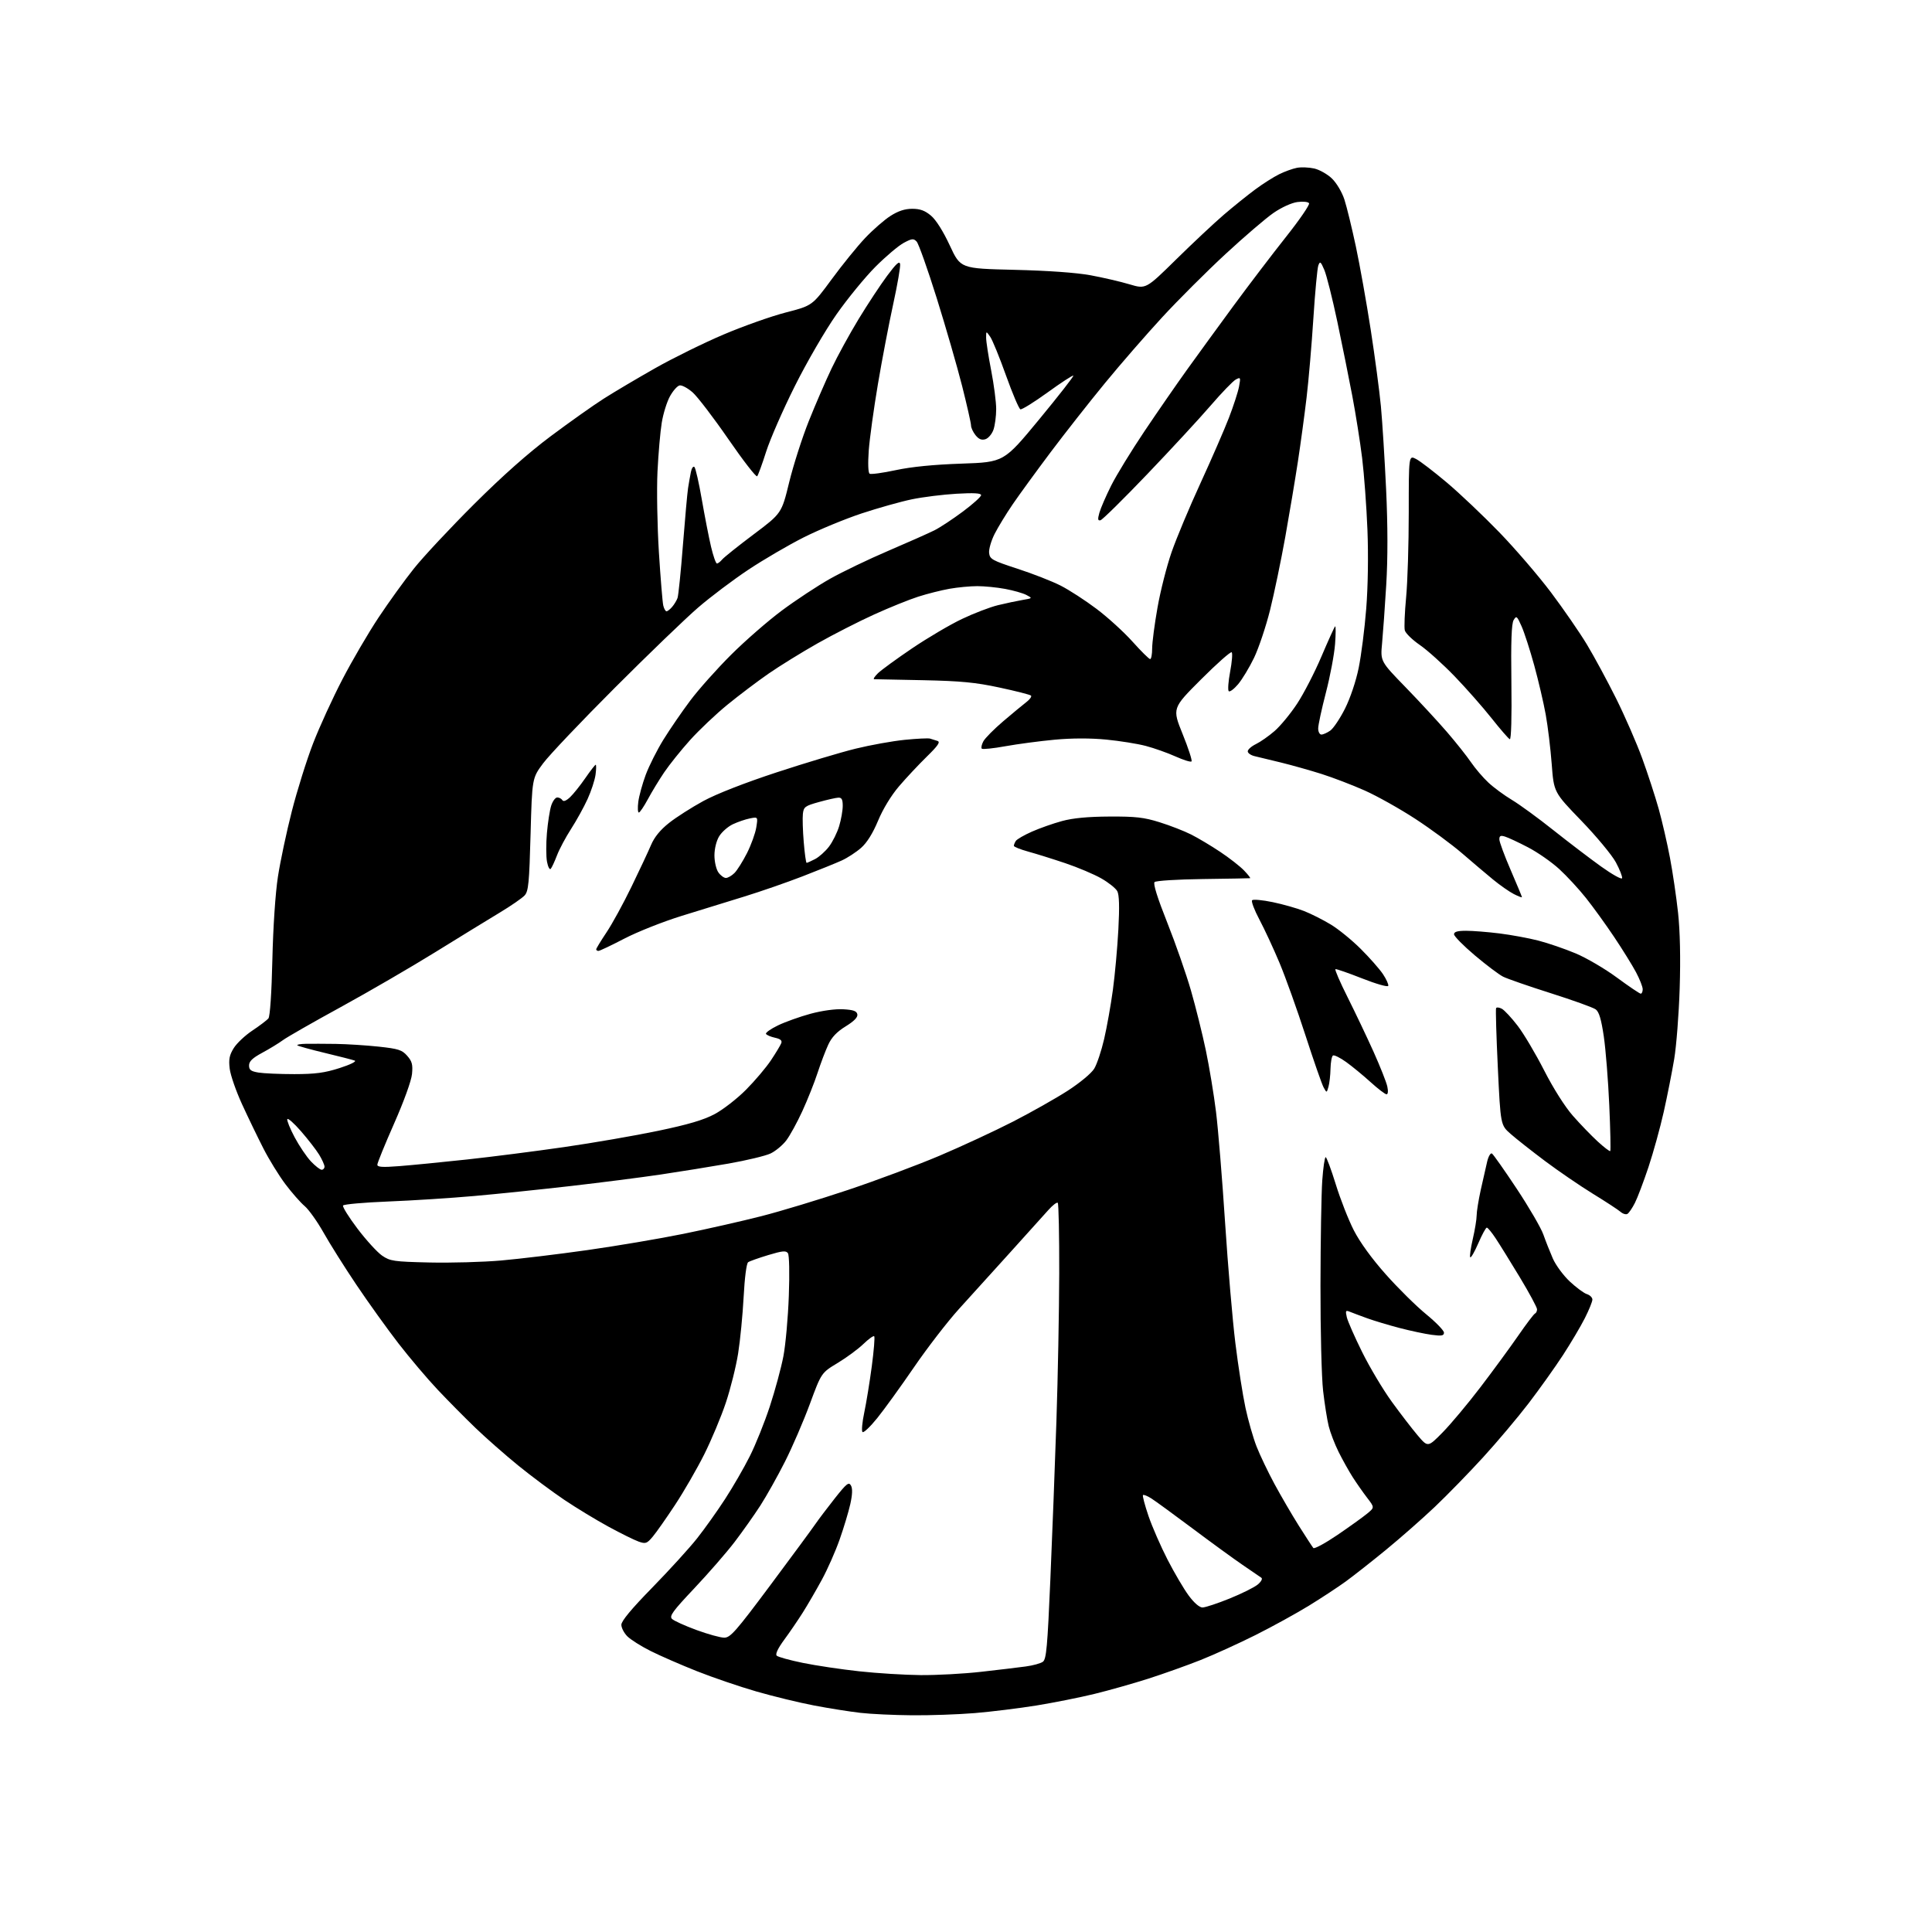 <?xml version="1.0" encoding="UTF-8" standalone="no"?>
<svg 
  version="1.1" 
  xmlns="http://www.w3.org/2000/svg" 
  xmlns:xlink="http://www.w3.org/1999/xlink" 
  xmlns:svg="http://www.w3.org/2000/svg"
  xmlns:rdf="http://www.w3.org/1999/02/22-rdf-syntax-ns#"
  xmlns:cc="http://creativecommons.org/ns#"
  xmlns:dc="http://purl.org/dc/elements/1.1/"
  viewBox="0 0 768 768"
  width="768"
  height="768"
>
<style>svg {background-color: white; }</style>"
<path stroke="none" fill="black" fill-rule="evenodd" d="M362.50,681.85C355.35,681.79 346.12,681.36 342.00,680.88C337.88,680.41 329.65,679.11 323.71,677.98C317.78,676.85 307.43,674.34 300.71,672.40C294.00,670.46 283.32,666.82 277.00,664.31C270.68,661.80 262.41,658.20 258.63,656.30C254.86,654.41 250.69,651.78 249.38,650.47C248.07,649.16 247.00,647.09 247.00,645.87C247.00,644.38 251.04,639.52 259.30,631.08C266.06,624.16 274.08,615.35 277.12,611.50C280.16,607.65 285.17,600.61 288.25,595.86C291.34,591.11 295.75,583.48 298.05,578.89C300.36,574.31 303.96,565.35 306.04,558.99C308.13,552.62 310.55,543.67 311.42,539.09C312.29,534.51 313.26,523.73 313.57,515.13C313.90,506.09 313.75,498.94 313.21,498.17C312.45,497.07 311.04,497.21 305.39,498.91C301.60,500.06 298.00,501.33 297.40,501.75C296.75,502.19 296.01,507.90 295.61,515.50C295.23,522.65 294.25,532.77 293.42,538.00C292.59,543.22 290.39,552.06 288.52,557.64C286.66,563.21 282.79,572.44 279.94,578.14C277.08,583.84 271.89,592.84 268.39,598.15C264.89,603.46 260.89,609.17 259.48,610.84C257.16,613.60 256.66,613.78 253.88,612.81C252.20,612.22 246.83,609.57 241.94,606.91C237.04,604.25 229.09,599.42 224.27,596.18C219.45,592.93 211.25,586.83 206.06,582.61C200.87,578.39 193.22,571.67 189.06,567.67C184.90,563.67 178.12,556.82 174.00,552.45C169.87,548.08 162.84,539.77 158.37,534.00C153.91,528.22 146.40,517.76 141.69,510.75C136.97,503.74 131.09,494.39 128.61,489.97C126.12,485.56 122.74,480.81 121.10,479.43C119.45,478.04 116.00,474.11 113.43,470.70C110.87,467.29 106.93,460.90 104.69,456.50C102.44,452.10 98.64,444.23 96.24,439.00C93.84,433.77 91.62,427.40 91.31,424.83C90.86,421.11 91.18,419.44 92.91,416.65C94.10,414.72 97.45,411.57 100.36,409.64C103.27,407.70 106.13,405.53 106.71,404.81C107.34,404.03 107.97,394.68 108.27,381.50C108.57,368.43 109.47,355.03 110.48,348.50C111.41,342.45 113.89,330.75 116.00,322.50C118.10,314.25 121.91,302.10 124.46,295.50C127.01,288.90 132.27,277.43 136.14,270.00C140.00,262.57 146.45,251.54 150.47,245.49C154.49,239.43 160.82,230.65 164.55,225.99C168.27,221.32 179.01,209.83 188.41,200.46C199.80,189.11 210.00,180.06 219.00,173.34C226.43,167.79 235.86,161.11 239.97,158.49C244.08,155.87 253.28,150.42 260.41,146.38C267.54,142.34 279.80,136.30 287.67,132.96C295.53,129.62 306.67,125.68 312.43,124.20C322.89,121.50 322.89,121.50 330.61,111.01C334.85,105.23 340.84,97.85 343.91,94.61C346.99,91.36 351.50,87.42 353.95,85.85C357.04,83.87 359.68,83.00 362.62,83.00C365.76,83.00 367.68,83.70 370.09,85.73C372.09,87.41 374.94,91.94 377.57,97.60C381.82,106.75 381.82,106.75 403.16,107.26C416.58,107.58 427.84,108.38 433.50,109.42C438.45,110.33 445.43,111.95 449.00,113.02C455.50,114.96 455.50,114.96 467.50,103.16C474.10,96.67 482.65,88.65 486.50,85.35C490.35,82.05 495.98,77.52 499.00,75.29C502.02,73.05 506.30,70.34 508.50,69.26C510.70,68.17 513.88,67.03 515.56,66.71C517.24,66.39 520.34,66.51 522.43,66.98C524.53,67.46 527.71,69.26 529.49,70.99C531.33,72.78 533.47,76.39 534.42,79.32C535.35,82.17 537.40,90.58 538.98,98.00C540.56,105.42 543.21,120.28 544.87,131.00C546.53,141.72 548.36,155.45 548.93,161.50C549.50,167.55 550.43,182.41 551.00,194.52C551.68,209.10 551.69,221.93 551.05,232.52C550.52,241.31 549.77,251.74 549.40,255.69C548.72,262.88 548.72,262.88 558.74,273.19C564.25,278.86 571.66,286.88 575.21,291.00C578.76,295.12 583.05,300.52 584.74,303.00C586.43,305.48 589.54,309.12 591.66,311.09C593.77,313.07 597.98,316.16 601.00,317.97C604.02,319.78 611.45,325.19 617.50,330.01C623.55,334.82 632.09,341.32 636.47,344.46C640.86,347.60 644.60,349.69 644.80,349.11C644.99,348.52 643.88,345.68 642.33,342.79C640.77,339.90 634.59,332.45 628.59,326.24C617.68,314.95 617.68,314.95 616.83,303.72C616.36,297.55 615.29,288.68 614.44,284.00C613.59,279.32 611.54,270.55 609.88,264.50C608.22,258.45 605.96,251.47 604.87,249.00C603.02,244.83 602.79,244.65 601.69,246.50C600.84,247.93 600.59,255.02 600.80,271.35C600.98,285.02 600.73,294.06 600.17,293.85C599.67,293.66 596.40,289.90 592.92,285.50C589.43,281.10 582.82,273.59 578.22,268.82C573.61,264.05 567.40,258.45 564.40,256.39C561.40,254.32 558.71,251.70 558.43,250.56C558.14,249.43 558.38,243.55 558.95,237.50C559.53,231.45 560.00,216.25 560.00,203.72C560.00,180.95 560.00,180.95 562.90,182.45C564.50,183.27 570.01,187.50 575.15,191.83C580.29,196.17 589.68,205.07 596.01,211.61C602.34,218.15 611.58,228.90 616.55,235.50C621.51,242.10 627.92,251.40 630.80,256.16C633.68,260.93 638.91,270.61 642.43,277.66C645.94,284.72 650.63,295.47 652.84,301.55C655.05,307.63 657.98,316.63 659.36,321.55C660.73,326.47 662.75,335.23 663.84,341.00C664.94,346.77 666.38,356.62 667.06,362.88C667.85,370.20 668.08,380.90 667.70,392.88C667.38,403.12 666.39,415.77 665.52,421.00C664.64,426.23 662.78,435.65 661.37,441.95C659.96,448.25 657.22,458.15 655.29,463.95C653.35,469.75 650.93,476.16 649.90,478.18C648.87,480.21 647.54,482.16 646.95,482.53C646.36,482.90 645.11,482.53 644.19,481.72C643.26,480.91 638.31,477.67 633.19,474.53C628.07,471.38 619.52,465.53 614.19,461.54C608.86,457.54 602.70,452.69 600.50,450.75C596.50,447.24 596.50,447.24 595.41,424.37C594.81,411.79 594.50,401.16 594.72,400.75C594.94,400.33 595.97,400.45 597.01,401.00C598.04,401.56 600.87,404.60 603.29,407.76C605.72,410.92 610.45,418.90 613.82,425.50C617.46,432.64 622.08,439.93 625.22,443.51C628.12,446.82 632.57,451.42 635.10,453.75C637.63,456.07 639.88,457.79 640.10,457.57C640.32,457.35 640.15,449.14 639.71,439.33C639.28,429.53 638.30,417.24 637.54,412.04C636.53,405.17 635.65,402.22 634.32,401.25C633.32,400.51 625.30,397.62 616.50,394.83C607.70,392.04 599.15,389.07 597.50,388.24C595.85,387.41 590.79,383.59 586.25,379.76C581.71,375.92 578.00,372.16 578.00,371.39C578.00,370.40 579.36,370.00 582.78,370.00C585.40,370.00 591.37,370.47 596.03,371.05C600.69,371.63 607.65,372.91 611.50,373.90C615.35,374.89 622.01,377.17 626.30,378.97C630.60,380.76 638.01,385.10 642.77,388.62C647.54,392.13 651.79,395.00 652.22,395.00C652.65,395.00 653.00,394.21 653.00,393.24C653.00,392.28 651.81,389.24 650.35,386.49C648.89,383.75 644.99,377.45 641.67,372.50C638.36,367.55 633.31,360.56 630.46,356.98C627.61,353.39 622.80,348.19 619.77,345.42C616.74,342.65 611.16,338.77 607.38,336.81C603.60,334.84 599.49,332.92 598.25,332.55C596.49,332.01 596.00,332.26 596.02,333.68C596.03,334.68 598.05,340.16 600.52,345.86C602.98,351.56 605.00,356.41 605.00,356.64C605.00,356.86 603.54,356.30 601.75,355.39C599.96,354.47 596.25,351.88 593.50,349.62C590.75,347.36 585.20,342.66 581.17,339.18C577.13,335.70 568.81,329.56 562.67,325.55C556.53,321.54 547.45,316.45 542.50,314.24C537.55,312.04 529.82,309.08 525.33,307.66C520.84,306.24 513.64,304.21 509.33,303.15C505.02,302.08 500.26,300.93 498.75,300.59C497.24,300.24 496.00,299.38 496.00,298.67C496.00,297.95 497.46,296.66 499.25,295.79C501.04,294.92 504.37,292.59 506.66,290.60C508.95,288.62 512.98,283.74 515.61,279.75C518.24,275.76 522.60,267.32 525.28,261.00C527.97,254.68 530.42,249.28 530.72,249.00C531.02,248.72 531.02,251.88 530.71,256.00C530.40,260.12 528.76,268.82 527.07,275.32C525.38,281.82 524.00,288.23 524.00,289.57C524.00,290.91 524.57,292.00 525.28,292.00C525.98,292.00 527.57,291.29 528.80,290.43C530.04,289.56 532.67,285.64 534.65,281.71C536.75,277.53 539.01,270.82 540.09,265.54C541.11,260.58 542.46,249.99 543.09,242.01C543.79,233.27 543.98,220.79 543.58,210.63C543.21,201.35 542.26,188.50 541.47,182.07C540.67,175.64 538.92,164.56 537.57,157.44C536.22,150.32 533.53,136.97 531.59,127.78C529.64,118.58 527.32,109.35 526.43,107.28C525.01,103.96 524.72,103.74 524.06,105.50C523.65,106.60 522.76,116.05 522.09,126.50C521.42,136.95 520.21,151.12 519.39,158.00C518.58,164.88 517.02,176.35 515.93,183.50C514.84,190.65 512.58,204.15 510.91,213.50C509.23,222.85 506.51,235.90 504.87,242.50C503.22,249.10 500.35,257.65 498.50,261.50C496.64,265.35 493.79,270.07 492.16,272.00C490.53,273.93 488.85,275.16 488.44,274.76C488.02,274.35 488.27,270.86 489.00,267.00C489.73,263.14 490.01,259.67 489.62,259.29C489.24,258.90 483.76,263.75 477.44,270.07C465.97,281.54 465.97,281.54 470.12,291.81C472.40,297.45 473.99,302.34 473.65,302.68C473.32,303.02 470.44,302.12 467.25,300.69C464.07,299.26 458.77,297.39 455.48,296.52C452.19,295.65 445.12,294.52 439.76,294.00C433.48,293.39 426.19,293.40 419.26,294.04C413.34,294.59 404.54,295.76 399.70,296.63C394.86,297.51 390.62,297.95 390.28,297.61C389.94,297.27 390.22,295.96 390.89,294.70C391.57,293.43 395.13,289.84 398.81,286.70C402.49,283.57 406.62,280.15 408.00,279.09C409.38,278.04 410.20,276.88 409.84,276.51C409.48,276.15 403.86,274.71 397.34,273.32C387.76,271.26 381.97,270.71 367.00,270.39C356.82,270.18 348.06,270.00 347.52,270.00C346.99,270.00 347.66,268.92 349.02,267.60C350.39,266.29 356.52,261.82 362.65,257.68C368.78,253.54 377.65,248.31 382.36,246.07C387.07,243.82 393.53,241.34 396.71,240.57C399.90,239.80 404.30,238.86 406.50,238.49C410.49,237.82 410.49,237.81 407.99,236.50C406.61,235.78 402.82,234.70 399.56,234.10C396.30,233.49 391.32,233.00 388.50,233.00C385.68,233.00 380.70,233.47 377.43,234.05C374.17,234.63 368.57,236.04 365.00,237.19C361.43,238.33 353.55,241.51 347.50,244.26C341.45,247.00 331.32,252.17 325.00,255.74C318.68,259.32 309.90,264.74 305.50,267.79C301.10,270.84 293.75,276.39 289.17,280.13C284.59,283.87 277.90,290.21 274.30,294.21C270.70,298.22 266.08,303.98 264.04,307.00C262.00,310.02 259.06,314.86 257.51,317.75C255.95,320.64 254.35,323.00 253.94,323.00C253.53,323.00 253.43,321.09 253.73,318.75C254.03,316.41 255.36,311.58 256.68,308.01C258.01,304.44 261.18,298.14 263.73,294.01C266.29,289.88 271.08,282.90 274.38,278.50C277.67,274.10 284.96,265.93 290.56,260.34C296.16,254.75 305.27,246.81 310.81,242.69C316.35,238.57 324.95,232.90 329.91,230.10C334.88,227.30 345.33,222.28 353.15,218.94C360.96,215.60 369.18,211.94 371.43,210.82C373.67,209.70 378.76,206.34 382.75,203.36C386.74,200.39 390.00,197.45 390.00,196.83C390.00,196.04 387.12,195.87 380.25,196.27C374.89,196.58 366.90,197.57 362.50,198.48C358.10,199.39 349.10,201.92 342.50,204.10C335.90,206.29 325.55,210.57 319.50,213.61C313.45,216.66 303.55,222.44 297.50,226.46C291.45,230.48 282.45,237.26 277.50,241.53C272.55,245.80 257.66,260.14 244.41,273.40C231.16,286.65 218.34,300.16 215.92,303.41C211.52,309.32 211.52,309.32 210.91,331.66C210.39,350.96 210.07,354.27 208.56,355.93C207.60,356.99 203.15,360.07 198.66,362.77C194.17,365.47 182.63,372.56 173.01,378.51C163.39,384.47 146.51,394.27 135.51,400.30C124.50,406.32 114.15,412.24 112.50,413.45C110.85,414.67 107.14,416.93 104.25,418.49C100.35,420.59 99.00,421.89 99.00,423.53C99.00,425.31 99.73,425.86 102.75,426.36C104.81,426.70 111.22,426.98 117.00,426.98C125.34,426.97 129.04,426.48 135.00,424.57C139.27,423.20 141.85,421.92 141.00,421.60C140.18,421.29 134.83,419.92 129.11,418.55C123.40,417.18 118.49,415.82 118.20,415.53C117.91,415.24 119.43,414.97 121.58,414.93C123.74,414.89 129.10,414.91 133.50,414.97C137.90,415.04 145.55,415.52 150.50,416.05C158.37,416.90 159.80,417.35 161.86,419.69C163.80,421.89 164.14,423.18 163.78,426.94C163.52,429.61 160.57,437.78 156.67,446.61C153.00,454.92 150.00,462.28 150.00,462.98C150.00,463.95 152.02,464.08 158.75,463.55C163.56,463.18 175.60,462.00 185.50,460.93C195.40,459.86 212.85,457.63 224.27,455.98C235.70,454.33 252.48,451.43 261.56,449.53C273.59,447.02 279.71,445.21 284.09,442.87C287.40,441.11 293.01,436.75 296.55,433.19C300.10,429.62 304.57,424.34 306.50,421.43C308.43,418.53 310.26,415.49 310.57,414.67C310.97,413.63 310.24,412.99 308.08,412.52C306.40,412.15 304.79,411.47 304.50,411.00C304.21,410.54 306.35,409.01 309.24,407.62C312.13,406.22 317.98,404.13 322.22,402.98C326.82,401.74 332.08,401.02 335.21,401.20C339.25,401.43 340.56,401.90 340.81,403.22C341.03,404.38 339.52,405.93 336.17,407.99C332.68,410.14 330.61,412.31 329.24,415.28C328.16,417.60 326.25,422.65 324.99,426.50C323.74,430.35 321.01,437.19 318.94,441.70C316.87,446.22 313.99,451.46 312.54,453.36C311.09,455.26 308.28,457.59 306.30,458.53C304.31,459.47 296.80,461.27 289.60,462.54C282.39,463.80 270.20,465.76 262.50,466.91C254.80,468.05 238.82,470.09 227.00,471.45C215.18,472.81 197.85,474.60 188.50,475.43C179.15,476.26 163.72,477.25 154.21,477.62C144.71,478.00 136.68,478.71 136.37,479.21C136.07,479.70 138.65,483.85 142.12,488.43C145.59,493.01 149.99,497.82 151.89,499.13C155.09,501.32 156.50,501.53 170.72,501.86C179.18,502.05 192.04,501.70 199.30,501.06C206.56,500.42 221.95,498.57 233.50,496.93C245.05,495.29 262.23,492.39 271.67,490.47C281.11,488.55 295.06,485.39 302.67,483.44C310.28,481.50 325.73,476.82 337.00,473.05C348.27,469.28 364.70,463.14 373.50,459.41C382.30,455.68 395.44,449.57 402.71,445.85C409.97,442.12 419.76,436.59 424.46,433.56C429.31,430.42 433.85,426.65 434.97,424.81C436.05,423.04 437.82,417.74 438.91,413.04C440.00,408.34 441.57,399.55 442.39,393.50C443.21,387.45 444.19,376.62 444.57,369.43C445.05,360.42 444.91,355.71 444.14,354.26C443.52,353.10 440.65,350.81 437.76,349.17C434.87,347.52 428.45,344.81 423.50,343.14C418.55,341.47 411.91,339.40 408.75,338.53C405.59,337.66 403.01,336.62 403.02,336.22C403.02,335.82 403.38,334.96 403.80,334.29C404.22,333.63 407.10,331.96 410.20,330.59C413.30,329.22 418.69,327.32 422.17,326.38C426.48,325.20 432.48,324.63 441.00,324.59C451.43,324.53 454.74,324.91 460.97,326.86C465.09,328.14 470.71,330.33 473.47,331.72C476.24,333.11 481.46,336.23 485.08,338.65C488.70,341.06 492.95,344.38 494.52,346.02C496.09,347.66 497.18,349.04 496.94,349.10C496.70,349.15 488.27,349.30 478.22,349.43C468.00,349.56 459.50,350.10 458.96,350.64C458.32,351.28 460.09,356.91 464.00,366.75C467.31,375.07 471.55,387.23 473.43,393.76C475.31,400.29 477.97,411.00 479.35,417.57C480.72,424.13 482.54,435.12 483.39,442.00C484.24,448.88 485.86,468.68 486.99,486.00C488.12,503.32 489.96,524.92 491.09,534.00C492.21,543.08 494.02,554.61 495.10,559.64C496.18,564.66 498.16,571.57 499.50,575.00C500.84,578.42 504.04,585.11 506.60,589.86C509.17,594.61 513.53,602.10 516.30,606.50C519.08,610.90 521.67,614.88 522.07,615.35C522.47,615.81 526.78,613.48 531.65,610.17C536.52,606.85 541.83,603.04 543.46,601.69C546.43,599.25 546.43,599.25 543.46,595.39C541.83,593.27 539.26,589.59 537.73,587.21C536.21,584.83 533.69,580.32 532.13,577.19C530.57,574.06 528.80,569.44 528.18,566.92C527.56,564.41 526.56,558.11 525.96,552.92C525.35,547.74 524.88,528.88 524.91,511.00C524.94,493.12 525.26,474.34 525.62,469.25C525.98,464.16 526.59,460.00 526.97,460.00C527.35,460.00 529.15,464.84 530.98,470.75C532.80,476.66 536.03,484.91 538.17,489.08C540.60,493.83 545.36,500.39 550.91,506.62C555.78,512.10 562.97,519.20 566.88,522.40C570.80,525.61 574.00,528.91 574.00,529.74C574.00,530.98 573.10,531.14 569.12,530.61C566.43,530.25 560.69,529.03 556.37,527.90C552.04,526.77 546.25,525.03 543.50,524.04C540.75,523.04 537.65,521.88 536.60,521.45C534.92,520.76 534.78,521.00 535.37,523.59C535.73,525.19 538.49,531.45 541.49,537.50C544.49,543.55 549.77,552.40 553.22,557.16C556.68,561.93 561.32,567.97 563.55,570.59C567.60,575.36 567.60,575.36 573.44,569.43C576.66,566.17 583.41,558.10 588.45,551.50C593.49,544.90 600.25,535.67 603.48,531.00C606.70,526.33 609.72,522.35 610.17,522.17C610.63,521.98 611.00,521.22 611.00,520.46C611.00,519.71 607.92,514.00 604.17,507.77C600.41,501.55 596.07,494.55 594.53,492.23C592.99,489.90 591.42,488.00 591.03,488.00C590.64,488.00 589.13,490.78 587.67,494.17C586.20,497.56 584.76,500.09 584.45,499.79C584.15,499.48 584.60,496.23 585.45,492.56C586.30,488.88 586.99,484.67 586.99,483.19C586.98,481.71 587.72,477.12 588.62,473.00C589.53,468.88 590.68,463.80 591.18,461.72C591.68,459.64 592.53,458.21 593.07,458.54C593.60,458.87 598.05,465.19 602.94,472.57C607.83,479.95 612.59,488.13 613.51,490.75C614.43,493.36 616.13,497.66 617.28,500.29C618.44,502.93 621.47,507.03 624.02,509.42C626.57,511.80 629.63,514.07 630.83,514.44C632.02,514.82 633.00,515.79 633.00,516.60C633.00,517.40 631.66,520.72 630.01,523.97C628.37,527.23 624.44,533.85 621.29,538.70C618.13,543.54 612.00,552.14 607.67,557.81C603.33,563.48 595.18,573.15 589.55,579.31C583.93,585.46 575.29,594.33 570.37,599.00C565.45,603.67 556.71,611.35 550.96,616.07C545.21,620.78 538.02,626.43 535.00,628.63C531.98,630.83 525.39,635.16 520.37,638.25C515.35,641.33 505.79,646.60 499.12,649.94C492.45,653.28 482.61,657.76 477.25,659.89C471.89,662.02 462.55,665.35 456.50,667.29C450.45,669.23 440.77,671.96 435.00,673.37C429.23,674.78 418.88,676.84 412.00,677.96C405.12,679.07 394.10,680.43 387.50,680.98C380.90,681.52 369.65,681.92 362.50,681.85zM366.00,665.88C372.32,665.93 383.12,665.35 390.00,664.57C396.88,663.80 404.85,662.84 407.73,662.45C410.61,662.07 413.69,661.22 414.57,660.57C415.94,659.57 416.38,654.64 417.53,627.95C418.28,610.65 419.36,582.33 419.94,565.00C420.52,547.67 421.02,521.19 421.06,506.14C421.09,491.09 420.83,478.50 420.48,478.14C420.13,477.79 418.41,479.11 416.67,481.08C414.93,483.04 408.10,490.62 401.50,497.92C394.90,505.22 385.77,515.31 381.20,520.34C376.64,525.38 368.60,535.80 363.33,543.50C358.05,551.20 351.47,560.32 348.68,563.76C345.90,567.21 343.28,569.68 342.85,569.25C342.43,568.83 342.74,565.33 343.56,561.49C344.37,557.64 345.72,549.38 346.55,543.12C347.38,536.85 347.82,531.48 347.51,531.18C347.21,530.88 345.28,532.26 343.23,534.24C341.18,536.23 336.57,539.63 333.00,541.79C326.50,545.71 326.50,545.71 321.93,558.11C319.41,564.92 314.97,575.23 312.05,581.00C309.14,586.77 304.73,594.63 302.26,598.47C299.78,602.30 295.17,608.82 292.01,612.97C288.85,617.11 281.65,625.38 276.02,631.35C267.40,640.48 265.99,642.41 267.14,643.55C267.89,644.28 272.24,646.26 276.82,647.94C281.39,649.62 286.38,651.00 287.90,651.00C290.33,651.00 292.52,648.51 306.14,630.25C314.65,618.84 322.69,607.92 324.01,606.00C325.33,604.08 328.85,599.41 331.84,595.63C336.54,589.69 337.42,588.99 338.27,590.52C338.94,591.71 338.85,594.10 338.01,597.89C337.32,600.98 335.41,607.33 333.76,612.00C332.12,616.67 328.93,623.88 326.68,628.00C324.44,632.12 321.04,637.98 319.13,641.00C317.22,644.02 313.89,648.91 311.72,651.85C309.24,655.23 308.14,657.54 308.75,658.15C309.27,658.67 313.96,659.97 319.17,661.03C324.38,662.10 334.46,663.60 341.57,664.37C348.68,665.15 359.68,665.82 366.00,665.88zM478.00,639.00C479.09,639.00 483.93,637.41 488.74,635.46C493.56,633.51 498.60,631.01 499.95,629.89C501.35,628.73 501.97,627.57 501.41,627.18C500.87,626.81 497.52,624.51 493.96,622.08C490.41,619.66 481.43,613.12 474.00,607.55C466.57,601.99 459.22,596.63 457.66,595.64C456.10,594.65 454.61,594.05 454.35,594.32C454.09,594.58 455.08,598.33 456.55,602.65C458.03,606.97 461.44,614.77 464.13,620.00C466.82,625.23 470.59,631.64 472.52,634.25C474.65,637.14 476.79,639.00 478.00,639.00zM127.87,465.00C128.49,465.00 129.00,464.44 129.00,463.75C128.99,463.06 128.04,460.94 126.89,459.04C125.73,457.14 122.48,452.94 119.67,449.71C116.86,446.48 114.40,444.31 114.20,444.89C114.01,445.47 115.34,448.74 117.16,452.15C118.98,455.56 121.88,459.85 123.60,461.68C125.33,463.50 127.25,465.00 127.87,465.00zM551.16,435.00C550.61,435.00 547.76,432.82 544.83,430.16C541.90,427.50 537.53,423.91 535.13,422.18C532.72,420.45 530.36,419.28 529.88,419.58C529.39,419.87 528.96,422.23 528.90,424.81C528.85,427.39 528.48,430.62 528.09,432.00C527.38,434.50 527.38,434.50 526.13,432.21C525.45,430.95 522.20,421.63 518.92,411.50C515.64,401.37 511.01,388.45 508.64,382.79C506.27,377.13 502.67,369.38 500.65,365.57C498.62,361.75 497.31,358.29 497.74,357.86C498.17,357.43 501.84,357.77 505.90,358.61C509.96,359.45 515.58,361.05 518.39,362.15C521.20,363.26 525.99,365.67 529.03,367.52C532.07,369.36 537.41,373.71 540.90,377.19C544.39,380.66 548.36,385.17 549.73,387.20C551.09,389.24 552.04,391.35 551.85,391.90C551.66,392.45 547.03,391.13 541.50,388.95C536.00,386.78 531.21,385.12 530.86,385.25C530.50,385.39 532.69,390.45 535.73,396.50C538.76,402.55 543.39,412.28 546.02,418.12C548.64,423.96 551.09,430.14 551.47,431.87C551.88,433.75 551.76,435.00 551.16,435.00zM237.89,378.00C237.40,378.00 237.00,377.72 237.00,377.38C237.00,377.03 238.85,374.00 241.10,370.63C243.36,367.26 247.82,359.10 251.02,352.50C254.23,345.90 257.73,338.41 258.82,335.85C260.14,332.74 262.50,329.86 265.97,327.12C268.82,324.86 274.94,320.96 279.57,318.43C284.77,315.60 295.91,311.24 308.74,307.02C320.16,303.27 334.29,299.03 340.15,297.60C346.01,296.16 354.76,294.59 359.60,294.10C364.43,293.61 368.97,293.39 369.69,293.60C370.41,293.82 371.74,294.23 372.64,294.52C373.90,294.92 372.93,296.36 368.39,300.80C365.15,303.97 360.19,309.27 357.36,312.58C354.25,316.22 350.97,321.61 349.04,326.26C346.94,331.28 344.62,335.00 342.31,337.03C340.37,338.74 336.92,340.99 334.64,342.04C332.36,343.08 325.32,345.93 319.00,348.37C312.68,350.81 302.32,354.40 296.00,356.35C289.68,358.30 278.45,361.76 271.06,364.05C263.67,366.33 253.39,370.41 248.21,373.10C243.03,375.80 238.39,378.00 237.89,378.00zM288.56,349.00C289.35,349.00 290.89,348.11 291.97,347.03C293.05,345.95 295.29,342.38 296.95,339.11C298.60,335.83 300.26,331.25 300.63,328.92C301.31,324.69 301.31,324.69 298.07,325.34C296.29,325.69 293.25,326.74 291.30,327.66C289.36,328.58 286.92,330.73 285.89,332.42C284.78,334.23 284.01,337.36 284.00,340.03C284.00,342.52 284.70,345.56 285.56,346.78C286.41,348.00 287.76,349.00 288.56,349.00zM218.92,345.38C218.49,345.86 217.82,344.58 217.44,342.53C217.06,340.49 217.04,335.36 217.41,331.15C217.77,326.94 218.54,322.04 219.11,320.25C219.69,318.46 220.77,317.00 221.52,317.00C222.27,317.00 223.18,317.48 223.55,318.08C223.97,318.76 225.07,318.34 226.60,316.91C227.91,315.67 230.64,312.26 232.66,309.33C234.68,306.40 236.54,304.00 236.80,304.00C237.05,304.00 237.03,305.77 236.74,307.93C236.45,310.10 235.01,314.48 233.55,317.68C232.09,320.88 229.15,326.20 227.02,329.50C224.89,332.80 222.37,337.52 221.42,340.00C220.47,342.48 219.35,344.90 218.92,345.38zM320.64,343.00C320.89,343.00 322.40,342.33 324.00,341.50C325.59,340.68 328.08,338.45 329.53,336.55C330.98,334.65 332.81,330.97 333.58,328.39C334.36,325.80 335.00,322.18 335.00,320.34C335.00,317.80 334.58,317.02 333.25,317.08C332.29,317.12 328.80,317.91 325.50,318.83C320.03,320.35 319.47,320.76 319.16,323.50C318.97,325.15 319.12,330.21 319.50,334.75C319.87,339.29 320.39,343.00 320.64,343.00zM457.20,262.00C457.64,262.00 458.00,260.09 458.00,257.75C458.00,255.41 458.96,248.10 460.13,241.50C461.29,234.90 463.81,225.00 465.72,219.50C467.63,214.00 472.80,201.64 477.22,192.04C481.63,182.43 486.72,170.73 488.53,166.04C490.34,161.34 492.15,155.77 492.54,153.64C493.22,150.00 493.15,149.85 491.24,150.87C490.13,151.47 485.63,156.13 481.24,161.23C476.85,166.33 465.51,178.60 456.04,188.50C446.57,198.40 438.21,206.64 437.46,206.81C436.39,207.06 436.30,206.43 437.03,203.81C437.54,201.99 439.66,197.12 441.72,193.00C443.79,188.88 449.72,179.20 454.89,171.50C460.06,163.80 467.68,152.78 471.83,147.00C475.98,141.22 484.33,129.75 490.39,121.50C496.46,113.25 505.83,100.95 511.21,94.16C516.60,87.37 520.72,81.36 520.37,80.80C520.02,80.22 518.00,80.01 515.74,80.31C513.43,80.62 509.42,82.44 506.24,84.64C503.21,86.72 494.60,94.10 487.11,101.03C479.62,107.97 468.32,119.25 462.00,126.11C455.67,132.97 445.41,144.77 439.20,152.34C432.98,159.91 423.27,172.27 417.61,179.80C411.96,187.34 405.20,196.60 402.61,200.40C400.01,204.19 396.76,209.52 395.38,212.23C394.01,214.94 393.02,218.36 393.19,219.83C393.47,222.28 394.39,222.79 404.50,226.09C410.55,228.06 418.25,231.07 421.62,232.79C424.99,234.50 431.41,238.66 435.88,242.03C440.36,245.40 446.81,251.28 450.21,255.08C453.62,258.89 456.77,262.00 457.20,262.00zM264.95,243.00C265.36,243.00 266.37,242.21 267.19,241.25C268.02,240.29 268.98,238.69 269.33,237.71C269.68,236.72 270.65,227.27 271.47,216.71C272.30,206.14 273.22,195.93 273.52,194.00C273.82,192.07 274.32,189.22 274.64,187.65C274.95,186.08 275.58,185.18 276.05,185.65C276.51,186.12 277.83,191.90 278.97,198.50C280.12,205.10 281.76,213.54 282.63,217.25C283.50,220.96 284.56,224.00 284.99,224.00C285.41,224.00 286.35,223.28 287.07,222.41C287.80,221.54 293.41,217.05 299.55,212.44C310.70,204.07 310.70,204.07 313.71,191.72C315.37,184.93 318.87,174.00 321.49,167.44C324.11,160.87 328.19,151.45 330.55,146.50C332.90,141.55 337.75,132.70 341.31,126.84C344.87,120.98 349.97,113.24 352.64,109.65C356.29,104.74 357.58,103.58 357.81,105.00C357.98,106.04 356.75,113.17 355.07,120.85C353.39,128.53 350.65,142.84 348.99,152.66C347.33,162.47 345.69,174.37 345.34,179.10C344.97,184.31 345.11,187.95 345.69,188.31C346.23,188.64 350.90,188.00 356.08,186.89C362.30,185.56 371.20,184.67 382.27,184.30C399.05,183.72 399.05,183.72 413.07,166.74C420.78,157.40 426.90,149.56 426.66,149.33C426.43,149.09 421.83,152.09 416.46,155.98C411.08,159.87 406.21,162.90 405.63,162.71C405.06,162.52 402.48,156.47 399.91,149.27C397.34,142.07 394.51,135.14 393.62,133.87C392.00,131.55 392.00,131.55 392.00,134.24C392.00,135.72 392.90,141.56 394.00,147.21C395.10,152.87 396.00,159.80 396.00,162.60C396.00,165.41 395.51,169.10 394.92,170.81C394.32,172.52 392.89,174.22 391.73,174.59C390.22,175.06 389.11,174.62 387.81,173.02C386.82,171.79 386.00,170.04 386.00,169.13C386.00,168.23 384.41,161.19 382.47,153.49C380.52,145.80 375.97,130.05 372.36,118.50C368.74,106.95 365.15,96.84 364.38,96.03C363.15,94.73 362.53,94.79 359.27,96.53C357.22,97.61 352.16,101.89 348.02,106.03C343.89,110.18 336.90,118.71 332.50,124.99C328.01,131.40 320.75,143.90 315.97,153.46C311.27,162.83 306.15,174.55 304.57,179.50C303.00,184.45 301.38,188.87 300.99,189.32C300.59,189.77 295.45,183.15 289.56,174.60C283.67,166.06 277.26,157.68 275.33,155.98C273.39,154.28 271.07,153.03 270.17,153.21C269.26,153.38 267.54,155.32 266.33,157.51C265.11,159.71 263.64,164.43 263.06,168.00C262.47,171.58 261.71,180.35 261.36,187.50C261.02,194.65 261.27,209.05 261.92,219.50C262.58,229.95 263.36,239.51 263.67,240.75C263.97,241.99 264.55,243.00 264.95,243.00z" />

</svg>